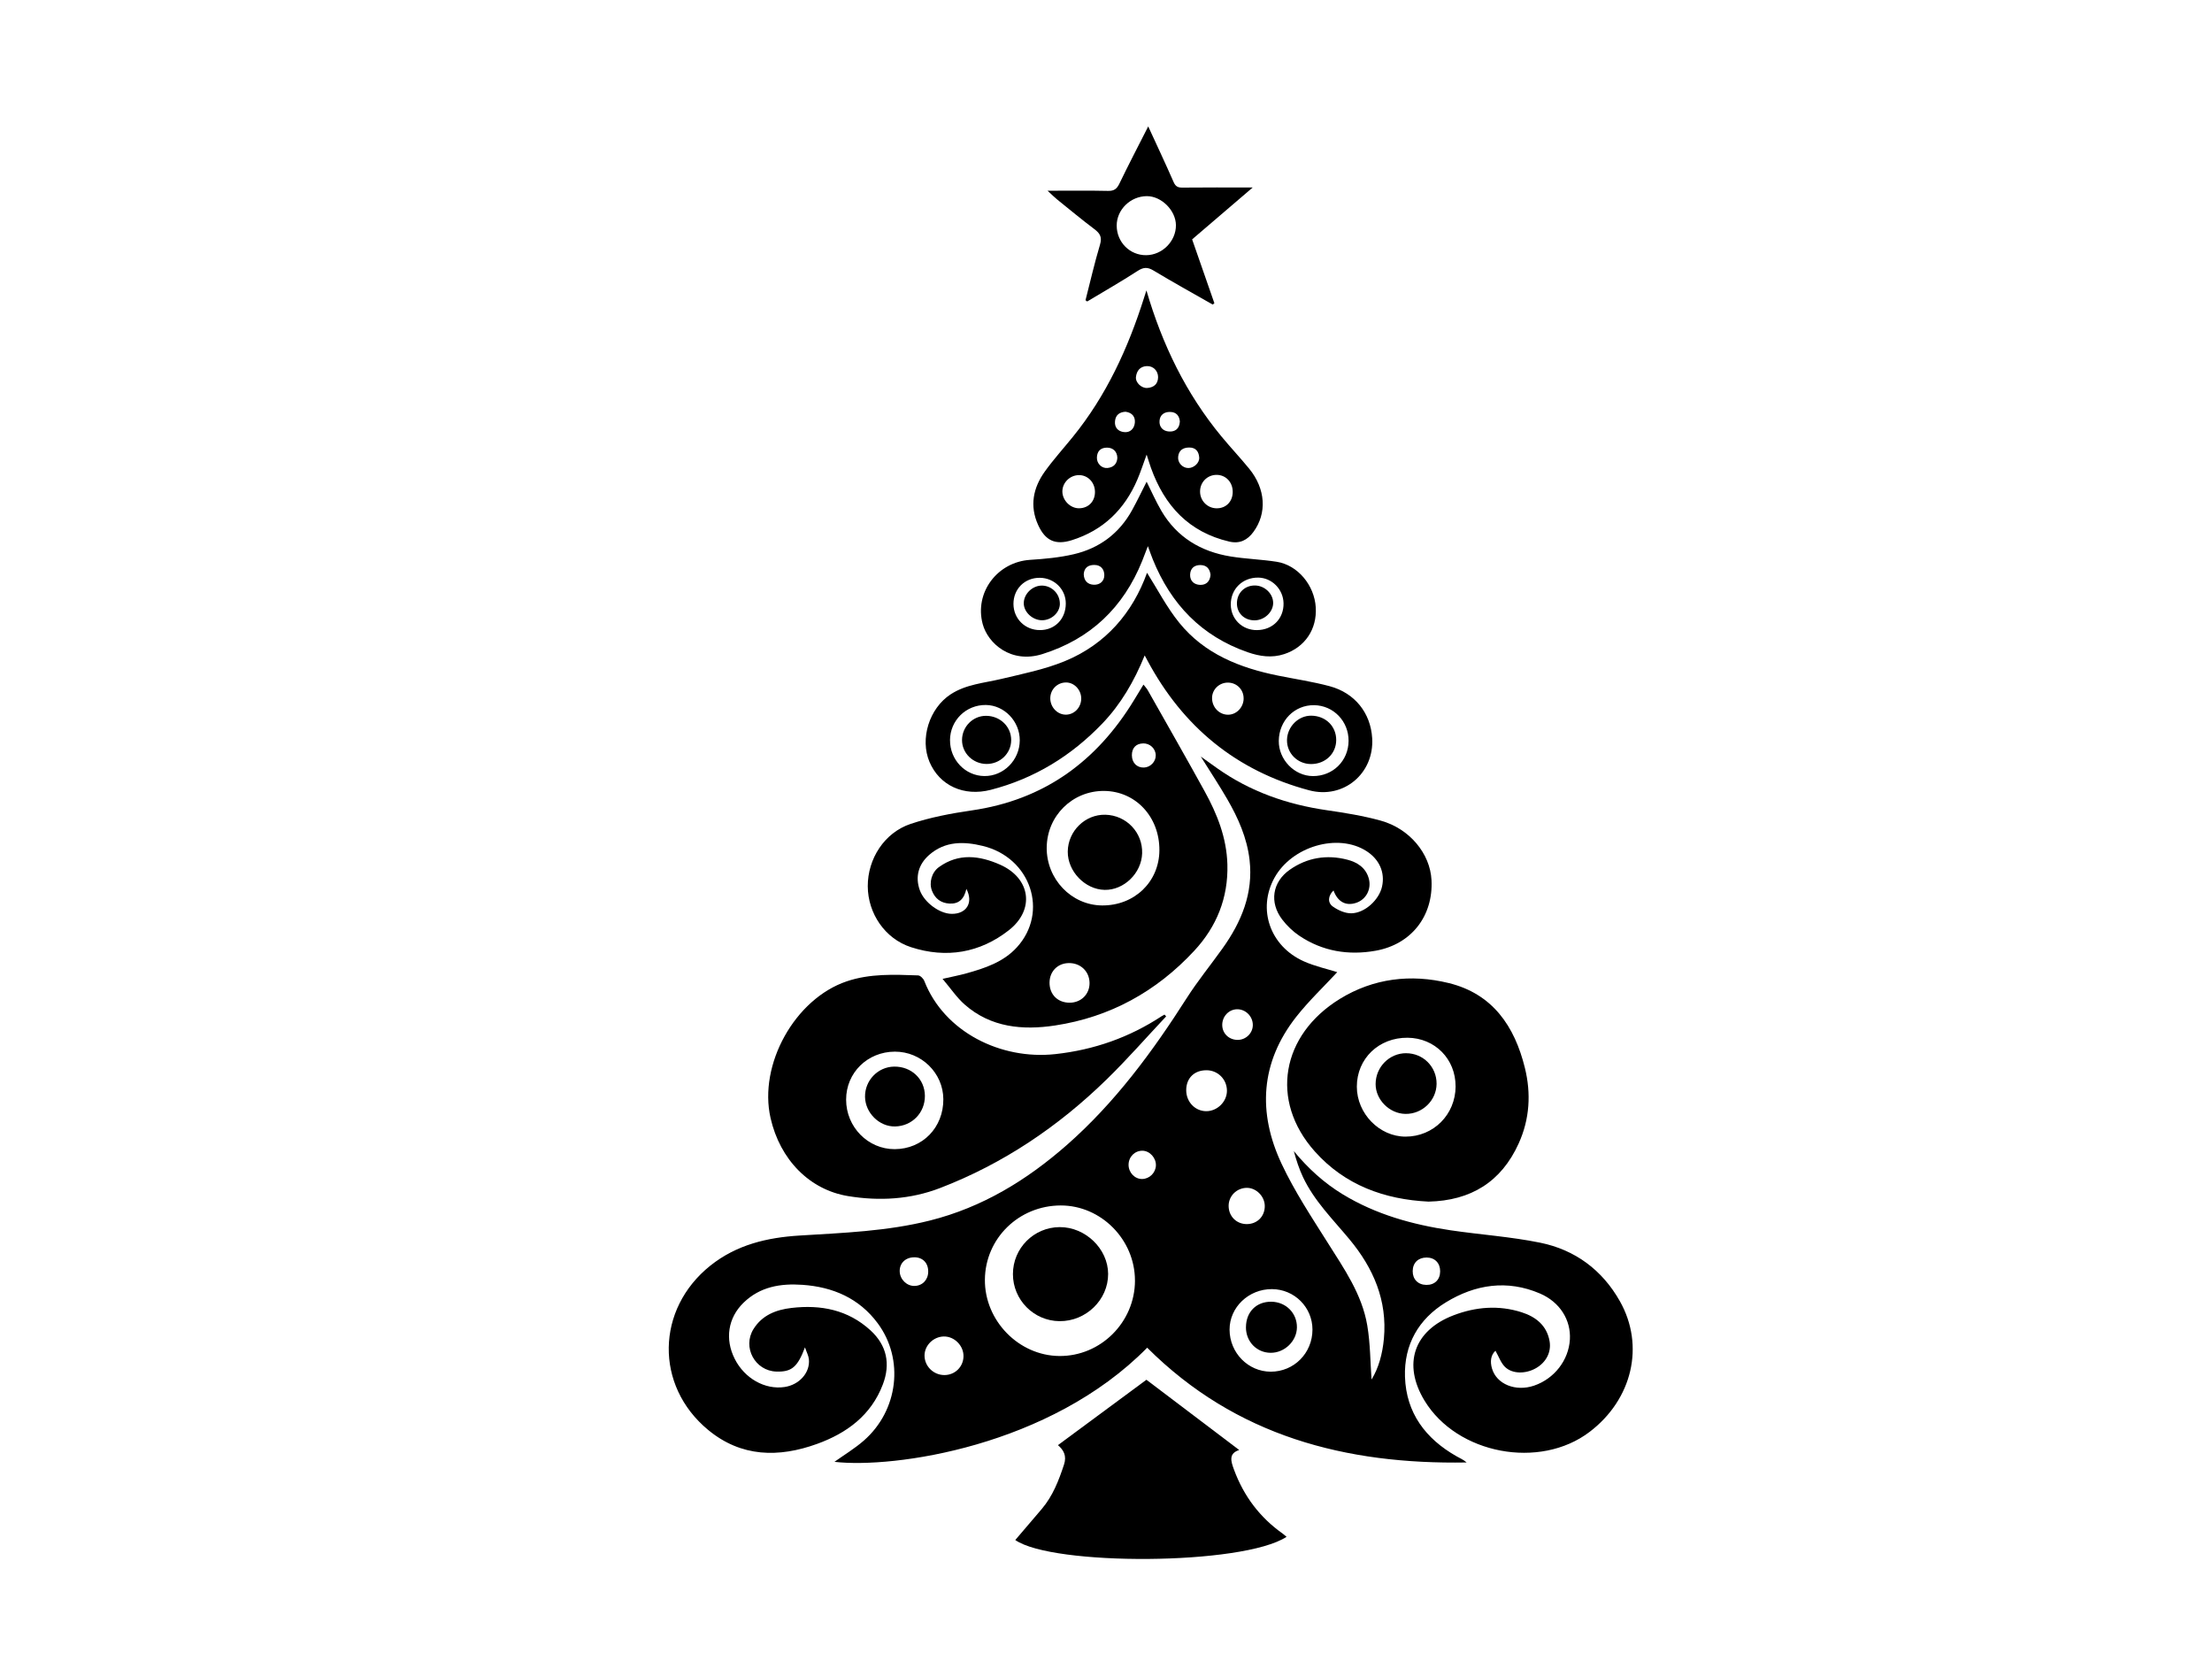 <svg xmlns="http://www.w3.org/2000/svg" viewBox="0 0 800 600.7"><path d="M414.89 487.35c-35.2 35.77-91.67 43.73-113.1 41.27 3.48-2.49 7.31-4.79 10.63-7.69 12.47-10.91 14.68-29.39 5.01-42.43-6.71-9.04-16.2-13.13-27.23-13.89-7.9-.55-15.32.65-21.31 6.49-5.59 5.45-6.79 13.1-3.16 20.3 3.56 7.06 10.94 11.22 18.03 10.16 5.32-.8 9.26-5.19 8.79-10.02-.13-1.3-.82-2.55-1.42-4.32-2.69 7.18-4.85 8.92-10.31 8.76-7.75-.22-12.42-8.8-8.3-15.39 3.14-5.03 8.15-6.97 13.73-7.62 10.6-1.24 20.42.65 28.55 8.08 5.94 5.43 7.32 12.16 4.49 19.59-4.25 11.18-13.07 17.62-23.8 21.5-13.87 5.01-27.42 4.83-39.38-5.06-19.38-16.02-18.87-43.68.77-59.39 9.49-7.58 20.54-10.18 32.27-10.9 15.83-.98 31.69-1.54 47.2-5.44 18.91-4.76 35-14.58 49.47-27.29 17.41-15.29 30.98-33.71 43.37-53.13 3.95-6.19 8.63-11.92 12.91-17.91 6.85-9.58 11.22-19.96 9.82-32.07-.92-7.97-4.12-15.15-8.08-21.99-2.86-4.94-6.02-9.72-9.56-15.38 2.44 1.75 4.17 2.98 5.9 4.21 11.92 8.44 25.26 13.1 39.65 15.19 6.56.95 13.15 2.01 19.52 3.77 10.46 2.88 17.88 11.94 18.37 21.47.68 13-7.27 23.28-20.23 25.58-9.8 1.74-19.19.22-27.58-5.42-2.33-1.57-4.49-3.64-6.19-5.88-4.69-6.16-3.61-13.54 2.76-18 6.26-4.39 13.38-5.55 20.78-3.63 3.52.91 6.62 2.79 7.75 6.7 1.1 3.81-.85 7.65-4.48 8.89-3.76 1.28-6.74-.33-8.25-4.46-1.93 1.85-2.28 4.39-.19 5.85 1.88 1.32 4.41 2.45 6.63 2.41 4.94-.08 10.06-4.91 11.11-9.64 1.14-5.12-.96-9.88-5.67-12.88-10.31-6.57-26.96-1.71-33.25 9.71-6.22 11.3-1.61 24.72 10.66 30.19 3.96 1.77 8.3 2.71 12.06 3.9-4.83 5.22-10.27 10.36-14.85 16.18-12.94 16.47-13.96 34.62-5.29 53.09 4.66 9.94 10.8 19.23 16.68 28.55 5.96 9.45 12.42 18.68 14.32 29.93 1.11 6.57 1.09 13.34 1.55 19.57 2.52-4.07 3.97-9.29 4.47-14.8 1.26-13.8-3.79-25.46-12.4-35.84-6-7.24-12.78-13.9-16.86-22.55-1.41-2.99-2.44-6.15-3.32-9.42 5.11 6.21 10.9 11.5 17.69 15.63 11.99 7.29 25.22 10.96 38.96 13 10.81 1.6 21.79 2.32 32.47 4.5 12.6 2.57 22.42 9.85 28.8 21.15 9.09 16.1 4.5 35.49-10.92 47.24-18.03 13.75-47.97 8.09-59.73-11.28-7.99-13.17-3.91-25.34 10.47-30.85 8.05-3.09 16.37-3.75 24.64-1.11 5.07 1.62 9.12 4.73 10.12 10.47.68 3.93-1.25 7.65-4.93 9.75-3.7 2.12-8.54 2.15-11.2-.46-1.49-1.46-2.22-3.68-3.45-5.84-1.72 1.58-1.98 3.91-1.25 6.42 1.65 5.69 8.56 8.47 15.23 6.19 7.31-2.5 12.5-9.19 12.94-16.68.41-6.96-3.52-13.51-10.86-16.65-11.8-5.04-23.33-3.31-34 3.22-9.9 6.05-15.16 15.33-14.78 26.93.43 13.06 7.46 22.39 18.66 28.74 1.22.69 2.53 1.24 3.64 2.23-43.65.75-83.39-9.44-115.55-41.52Zm-4.42-24.29c.02-14.77-12.23-27.16-26.82-27.15-15.17.02-27.33 11.91-27.45 26.84-.12 14.79 12.2 27.45 26.88 27.6 14.97.15 27.38-12.21 27.4-27.29Zm49.08 32.96c8.43.02 15.11-6.7 15.12-15.23 0-8.05-6.52-14.58-14.63-14.63-8.44-.05-15.38 6.58-15.35 14.67.03 8.36 6.7 15.16 14.87 15.19Zm-23.19-109c-4.41-.04-7.35 2.84-7.35 7.21 0 4.21 3.18 7.56 7.21 7.59 4.01.03 7.53-3.43 7.52-7.4-.02-4.12-3.26-7.38-7.38-7.41Zm-94.79 110.22c3.8-.01 6.81-2.95 6.89-6.74.09-3.88-3.32-7.31-7.17-7.21-3.72.09-6.88 3.2-6.92 6.81-.05 3.91 3.22 7.15 7.2 7.14Zm109.39-54.59c3.79-.03 6.54-2.86 6.46-6.65-.07-3.44-3.12-6.47-6.48-6.46-3.68.02-6.63 2.96-6.59 6.58.04 3.76 2.87 6.55 6.61 6.53Zm-3.34-66.61c2.99 0 5.48-2.45 5.48-5.39 0-3.11-2.57-5.7-5.64-5.69-3.05.01-5.5 2.63-5.42 5.81.07 3 2.48 5.27 5.58 5.27Zm-116.98 78.62c-3.16.01-5.34 2.13-5.25 5.1.09 2.89 2.54 5.3 5.34 5.25 2.87-.05 4.93-2.17 4.97-5.13.04-3.17-1.96-5.24-5.06-5.23Zm185.32.08c-3.05 0-5 1.89-5.04 4.89-.04 2.97 1.92 4.97 4.92 5.01 3.01.05 4.99-1.88 5.01-4.89.02-3.01-1.93-5.01-4.89-5.01Zm-102.73-38.62c-2.8-.05-5.03 2.16-5.07 5.03-.04 2.83 2.24 5.24 4.92 5.19 2.64-.04 4.86-2.22 4.97-4.87.11-2.72-2.21-5.3-4.82-5.35Z"/><path d="M349.51 321.41c-.83 3.75-2.77 5.53-6.16 5.33-3.08-.18-5.19-1.82-6.28-4.61-1.16-2.98-.1-6.69 2.5-8.57 7.14-5.16 14.71-4.16 22.11-.89 11.04 4.88 12.7 16.26 3.19 23.71-10.52 8.24-22.64 10.25-35.34 6.15-9.51-3.06-15.65-12.28-15.69-22.05-.04-9.87 5.96-19.36 15.51-22.55 7.11-2.37 14.62-3.79 22.07-4.87 26.15-3.78 45.23-17.71 58.75-39.94 1.06-1.74 2.12-3.48 3.38-5.56.64.83 1.19 1.38 1.55 2.03 6.89 12.18 13.84 24.33 20.59 36.58 4.52 8.2 7.94 16.8 8.21 26.38.34 12.11-3.89 22.55-11.99 31.27-13.65 14.71-30.47 24-50.34 27.01-11.69 1.77-23.23.75-32.69-7.58-2.85-2.51-5.02-5.79-7.99-9.28 3.53-.81 6.1-1.29 8.61-1.99 6.73-1.88 13.39-4.07 18.27-9.42 11.62-12.74 5.04-32.42-12.3-36.65-6.85-1.67-13.63-1.83-19.43 3.25-3.93 3.45-5.1 7.98-3.37 12.77 1.6 4.39 7.06 8.46 11.47 8.53 5.29.09 8.04-3.94 5.36-9.04Zm29.04-14.9c-.07 11.4 8.93 20.81 20.01 20.91 11.71.1 20.69-8.53 20.75-19.95.07-12.09-8.6-21.38-20.02-21.46-11.44-.08-20.66 9.04-20.73 20.51Zm8.35 56.08c4.11-.02 7.2-3.11 7.15-7.15-.05-4.18-3.27-7.25-7.53-7.18-4.01.07-6.9 2.99-6.94 7.04-.04 4.32 2.96 7.32 7.32 7.29Zm26.5-93.76c-2.57.06-4.07 1.67-4.04 4.32.03 2.7 1.84 4.51 4.4 4.4 2.31-.09 4.26-2.12 4.23-4.41-.03-2.44-2.09-4.38-4.59-4.32Z"/><path d="M421.75 367.54c-7.17 7.63-14.08 15.55-21.58 22.85-17.45 17.01-37.36 30.44-60.18 39.22-10.72 4.12-21.93 4.77-33.24 2.92-13.93-2.27-24.64-13.14-28.07-28.24-4.41-19.38 8.81-43.09 27.53-49.42 8.44-2.86 17.15-2.46 25.84-2.15.79.03 1.91 1.15 2.24 2.01 7.17 18.42 27.65 28.61 47.38 26.45 14.04-1.54 26.8-6.04 38.52-13.75.31-.2.64-.36.96-.54l.59.63Zm-98.17 48.01c10.08-.04 17.65-7.83 17.59-18.08-.06-9.47-7.96-17.21-17.54-17.18-9.91.03-17.63 7.64-17.62 17.36 0 9.89 7.92 17.94 17.58 17.9ZM516.65 434.52c-15.95-.78-30.27-5.96-41.13-18.14-16.46-18.45-12.04-42.18 9.05-55.16 12.11-7.45 25.64-9.1 39.36-5.74 15.91 3.89 23.85 15.62 27.56 30.66 2.29 9.27 1.76 18.51-2.23 27.33-6.31 13.93-17.3 20.7-32.61 21.05Zm9.78-41.66c.04-9.9-7.46-17.5-17.35-17.6-10.42-.1-18.37 7.56-18.36 17.7 0 9.71 8.16 18.07 17.63 18.06 10.1-.01 18.04-7.98 18.09-18.16ZM413.99 237.02c-3.8 9.32-8.59 17.6-15.33 24.63-11.23 11.7-24.57 19.9-40.33 23.96-9.78 2.52-18.54-1.56-22.16-10.08-3.55-8.36-.09-19.37 7.61-24.43 5.58-3.66 12.08-4.1 18.31-5.58 7.72-1.84 15.63-3.42 22.92-6.4 15.01-6.15 24.7-17.7 29.83-32 3.67 5.78 7.08 12.44 11.69 18.12 9.12 11.26 21.92 16.29 35.75 19.08 6.2 1.25 12.48 2.18 18.58 3.81 9.18 2.46 14.87 9.72 15.41 18.84.76 12.73-10.39 22.12-22.81 18.81-26.35-7.03-45.66-22.98-58.48-46.94-.24-.45-.48-.89-.98-1.82Zm-70.4 30.64c-.04 7.08 5.5 12.88 12.38 12.97 6.99.09 12.8-5.76 12.84-12.9.04-6.87-5.57-12.73-12.27-12.8-7.17-.07-12.92 5.58-12.96 12.74Zm144.14.25c.04-7.1-5.47-12.81-12.45-12.91-7.1-.1-12.71 5.56-12.79 12.9-.08 6.78 5.64 12.7 12.32 12.74 7.24.05 12.88-5.51 12.92-12.74Zm-37.96-15.29c.05-3.16-2.36-5.68-5.52-5.78-3.15-.1-5.8 2.33-5.89 5.41-.11 3.42 2.55 6.24 5.85 6.2 3-.03 5.52-2.67 5.57-5.82Zm-58.73.02c.02-3.13-2.45-5.8-5.4-5.85-3.22-.05-5.8 2.51-5.79 5.75.01 3.25 2.64 5.95 5.72 5.89 3.02-.06 5.45-2.63 5.47-5.8ZM448.16 524.35c-3.86 1.25-3.02 4-1.85 7.15 3.52 9.5 9.3 17.21 17.57 23.06.49.35.93.77 1.42 1.18-15.94 10.39-84.77 10.54-98.11 1.15 3.09-3.62 6.36-7.42 9.6-11.25 3.98-4.7 6.13-10.28 8.03-16.05 1.04-3.17-.17-5.27-2.2-7.01 10.83-8 21.56-15.92 32-23.64 11.05 8.36 22.27 16.86 33.54 25.39ZM414.7 164.37c-1.23 3.35-2.16 6.26-3.36 9.06-4.63 10.83-12.38 18.36-23.74 21.92-5.89 1.84-9.55.2-12.14-5.5-3.15-6.92-1.82-13.45 2.44-19.38 3.1-4.31 6.69-8.28 10.04-12.41 12.18-14.98 20.05-32.15 25.83-50.41.24-.77.49-1.53.85-2.64 5.72 19.59 14.31 37.3 27.12 52.8 3.26 3.95 6.78 7.68 10.02 11.64 5.98 7.3 6.53 16.12 1.56 22.9-2.18 2.97-4.95 4.38-8.76 3.49-14.6-3.42-23.39-12.96-28.3-26.65-.51-1.43-.94-2.89-1.57-4.82Zm31.13 13.43c-.03-3.49-2.53-6.09-5.86-6.08-3.34.01-5.96 2.65-5.95 6.02 0 3.34 2.63 6.02 5.95 6.07 3.44.05 5.89-2.46 5.86-6.01Zm-49.82.06c-.02-3.47-2.66-6.16-5.95-6.05-3.21.1-5.85 2.78-5.84 5.93.02 3.24 2.93 6.13 6.11 6.06 3.37-.07 5.7-2.51 5.68-5.93Zm22.83-41.49c-.02-2.31-1.78-4.09-4.1-3.98-2.45.11-3.66 1.72-3.91 3.95-.22 2.04 2.08 4.16 4.2 3.95 2.3-.22 3.77-1.41 3.81-3.92Zm10.91 32.88c2.03.02 4.12-1.87 3.96-3.84-.17-2.15-1.24-3.62-3.69-3.58-2.27.03-3.71 1.08-3.93 3.37-.21 2.15 1.59 4.03 3.66 4.05Zm-25.65-3.67c-.03-2.25-1.54-3.72-3.72-3.71-2.35 0-3.58 1.29-3.67 3.55-.09 2.2 1.75 4.02 3.84 3.81 2.22-.23 3.43-1.54 3.55-3.64Zm2.96-16.69c-2.08.12-3.56 1.07-3.8 3.37-.25 2.36 1.12 3.74 3.24 3.99 2.27.27 3.72-1.27 3.93-3.36.21-2.11-.91-3.67-3.36-4Zm19.65 3.52c-.18-1.98-1.21-3.43-3.58-3.45-2.12-.02-3.61 1.09-3.77 3.2-.18 2.28 1.28 3.76 3.46 3.88 2.11.12 3.74-.91 3.89-3.63Z"/><path d="M414.71 174.23c1.74 3.47 3.34 7.13 5.34 10.54 5.61 9.54 14.27 14.7 24.98 16.45 5.54.9 11.19 1.06 16.73 1.93 7.58 1.2 13.61 8.45 14.1 16.47.49 7.93-3.93 14.45-11.4 16.91-4.5 1.48-8.87.83-13.2-.67-16.72-5.81-27.79-17.39-34.34-33.59-.57-1.41-1.06-2.86-1.77-4.77-.78 2.02-1.39 3.68-2.06 5.33-6.79 16.85-18.71 28.24-36.11 33.7-11.38 3.56-19.69-3.89-21.57-10.85-3.07-11.38 5.27-22.47 17.14-23.23 5.28-.34 10.63-.83 15.77-2.03 9.28-2.16 16.47-7.51 21.12-15.95 1.87-3.39 3.53-6.89 5.23-10.24Zm39.9 53.62c5.64-.03 9.7-4.13 9.6-9.7-.09-5.06-4.21-9.23-9.16-9.28-5.71-.06-10 4.18-9.92 9.82.08 5.24 4.17 9.2 9.48 9.17Zm-78.48 0c5.41 0 9.32-4.04 9.33-9.61.01-5.14-4.14-9.25-9.39-9.3-5.45-.05-9.56 4.02-9.54 9.46.02 5.34 4.2 9.46 9.59 9.45Zm61.67-20.01c-.23-2.06-1.33-3.48-3.63-3.51-2.26-.03-3.68 1.21-3.75 3.48-.07 2.32 1.5 3.62 3.61 3.69 2.14.07 3.59-1.17 3.78-3.66Zm-45.85-.23c.06 2.44 1.47 3.75 3.6 3.84 2.18.1 3.85-1.24 3.84-3.47-.01-2.06-1.2-3.69-3.62-3.69-2.25 0-3.65 1.03-3.82 3.31ZM392.59 108.56c1.71-6.69 3.25-13.44 5.23-20.05.81-2.69.07-4.07-1.98-5.62-4.58-3.45-8.99-7.11-13.45-10.71-1.01-.81-1.92-1.74-3.53-3.21 7.84 0 14.86-.1 21.87.06 2.2.05 3.19-.72 4.12-2.64 3.27-6.78 6.75-13.45 10.42-20.68 3.25 7.08 6.3 13.54 9.16 20.08.69 1.58 1.5 2.07 3.19 2.05 8.17-.09 16.33-.04 25.44-.04l-21.91 18.76c2.67 7.65 5.36 15.37 8.05 23.09l-.61.48c-7.15-4.08-14.36-8.06-21.4-12.3-2.17-1.31-3.63-1.23-5.75.14-5.97 3.86-12.14 7.39-18.24 11.05l-.61-.45Zm11.28-26.99c.01 6.02 4.76 10.78 10.69 10.71 5.82-.07 10.77-5.08 10.73-10.85-.04-5.33-5.23-10.51-10.51-10.5-5.93.01-10.92 4.88-10.91 10.64ZM366.34 460.72c0-9.35 7.55-16.93 16.9-16.98 9.31-.05 17.5 7.85 17.53 16.93.03 9.36-8.01 17.17-17.59 17.08-9.31-.09-16.85-7.71-16.84-17.03ZM450.62 479.94c.02-5.53 3.75-9.28 9.17-9.22 5.28.06 9.33 4.12 9.26 9.31-.06 4.95-4.5 9.22-9.54 9.16-5.05-.05-8.92-4.07-8.9-9.26ZM399.79 294.62c7.59.19 13.53 6.44 13.28 13.97-.23 7.16-6.58 13.34-13.57 13.2-7.09-.14-13.4-6.7-13.33-13.85.08-7.43 6.28-13.5 13.61-13.32ZM334.5 396.27c.04 6.12-4.64 10.94-10.76 11.07-5.69.13-10.79-4.88-10.89-10.68-.1-5.94 4.63-10.87 10.5-10.96 6.27-.1 11.11 4.49 11.15 10.57ZM508.54 380.86c6.17 0 11.06 4.91 11.02 11.06-.04 6.02-5.17 10.98-11.28 10.88-5.76-.09-10.79-5.13-10.77-10.8.02-6.15 4.96-11.15 11.03-11.15ZM356.67 258.85c5.08.04 9.08 3.94 9.04 8.83-.04 4.78-4.04 8.62-8.93 8.58-4.91-.04-8.87-3.92-8.85-8.66.02-4.85 3.95-8.79 8.74-8.75ZM483.26 267.59c0 4.93-3.95 8.71-9.09 8.7-4.9 0-8.8-3.9-8.71-8.71.09-4.81 4.12-8.84 8.79-8.78 5.19.06 9.01 3.8 9.01 8.79Z"/><path d="M460.46 218.01c0 3.3-3.14 6.27-6.66 6.31-3.78.04-6.52-2.61-6.45-6.26.07-3.67 2.81-6.35 6.47-6.34 3.53 0 6.63 2.95 6.63 6.28ZM383.32 218.33c-.02 3.2-3.06 5.99-6.51 5.96-3.37-.03-6.49-2.91-6.55-6.05-.06-3.47 3.19-6.6 6.73-6.48 3.52.12 6.34 3.05 6.32 6.57Z"/></svg>